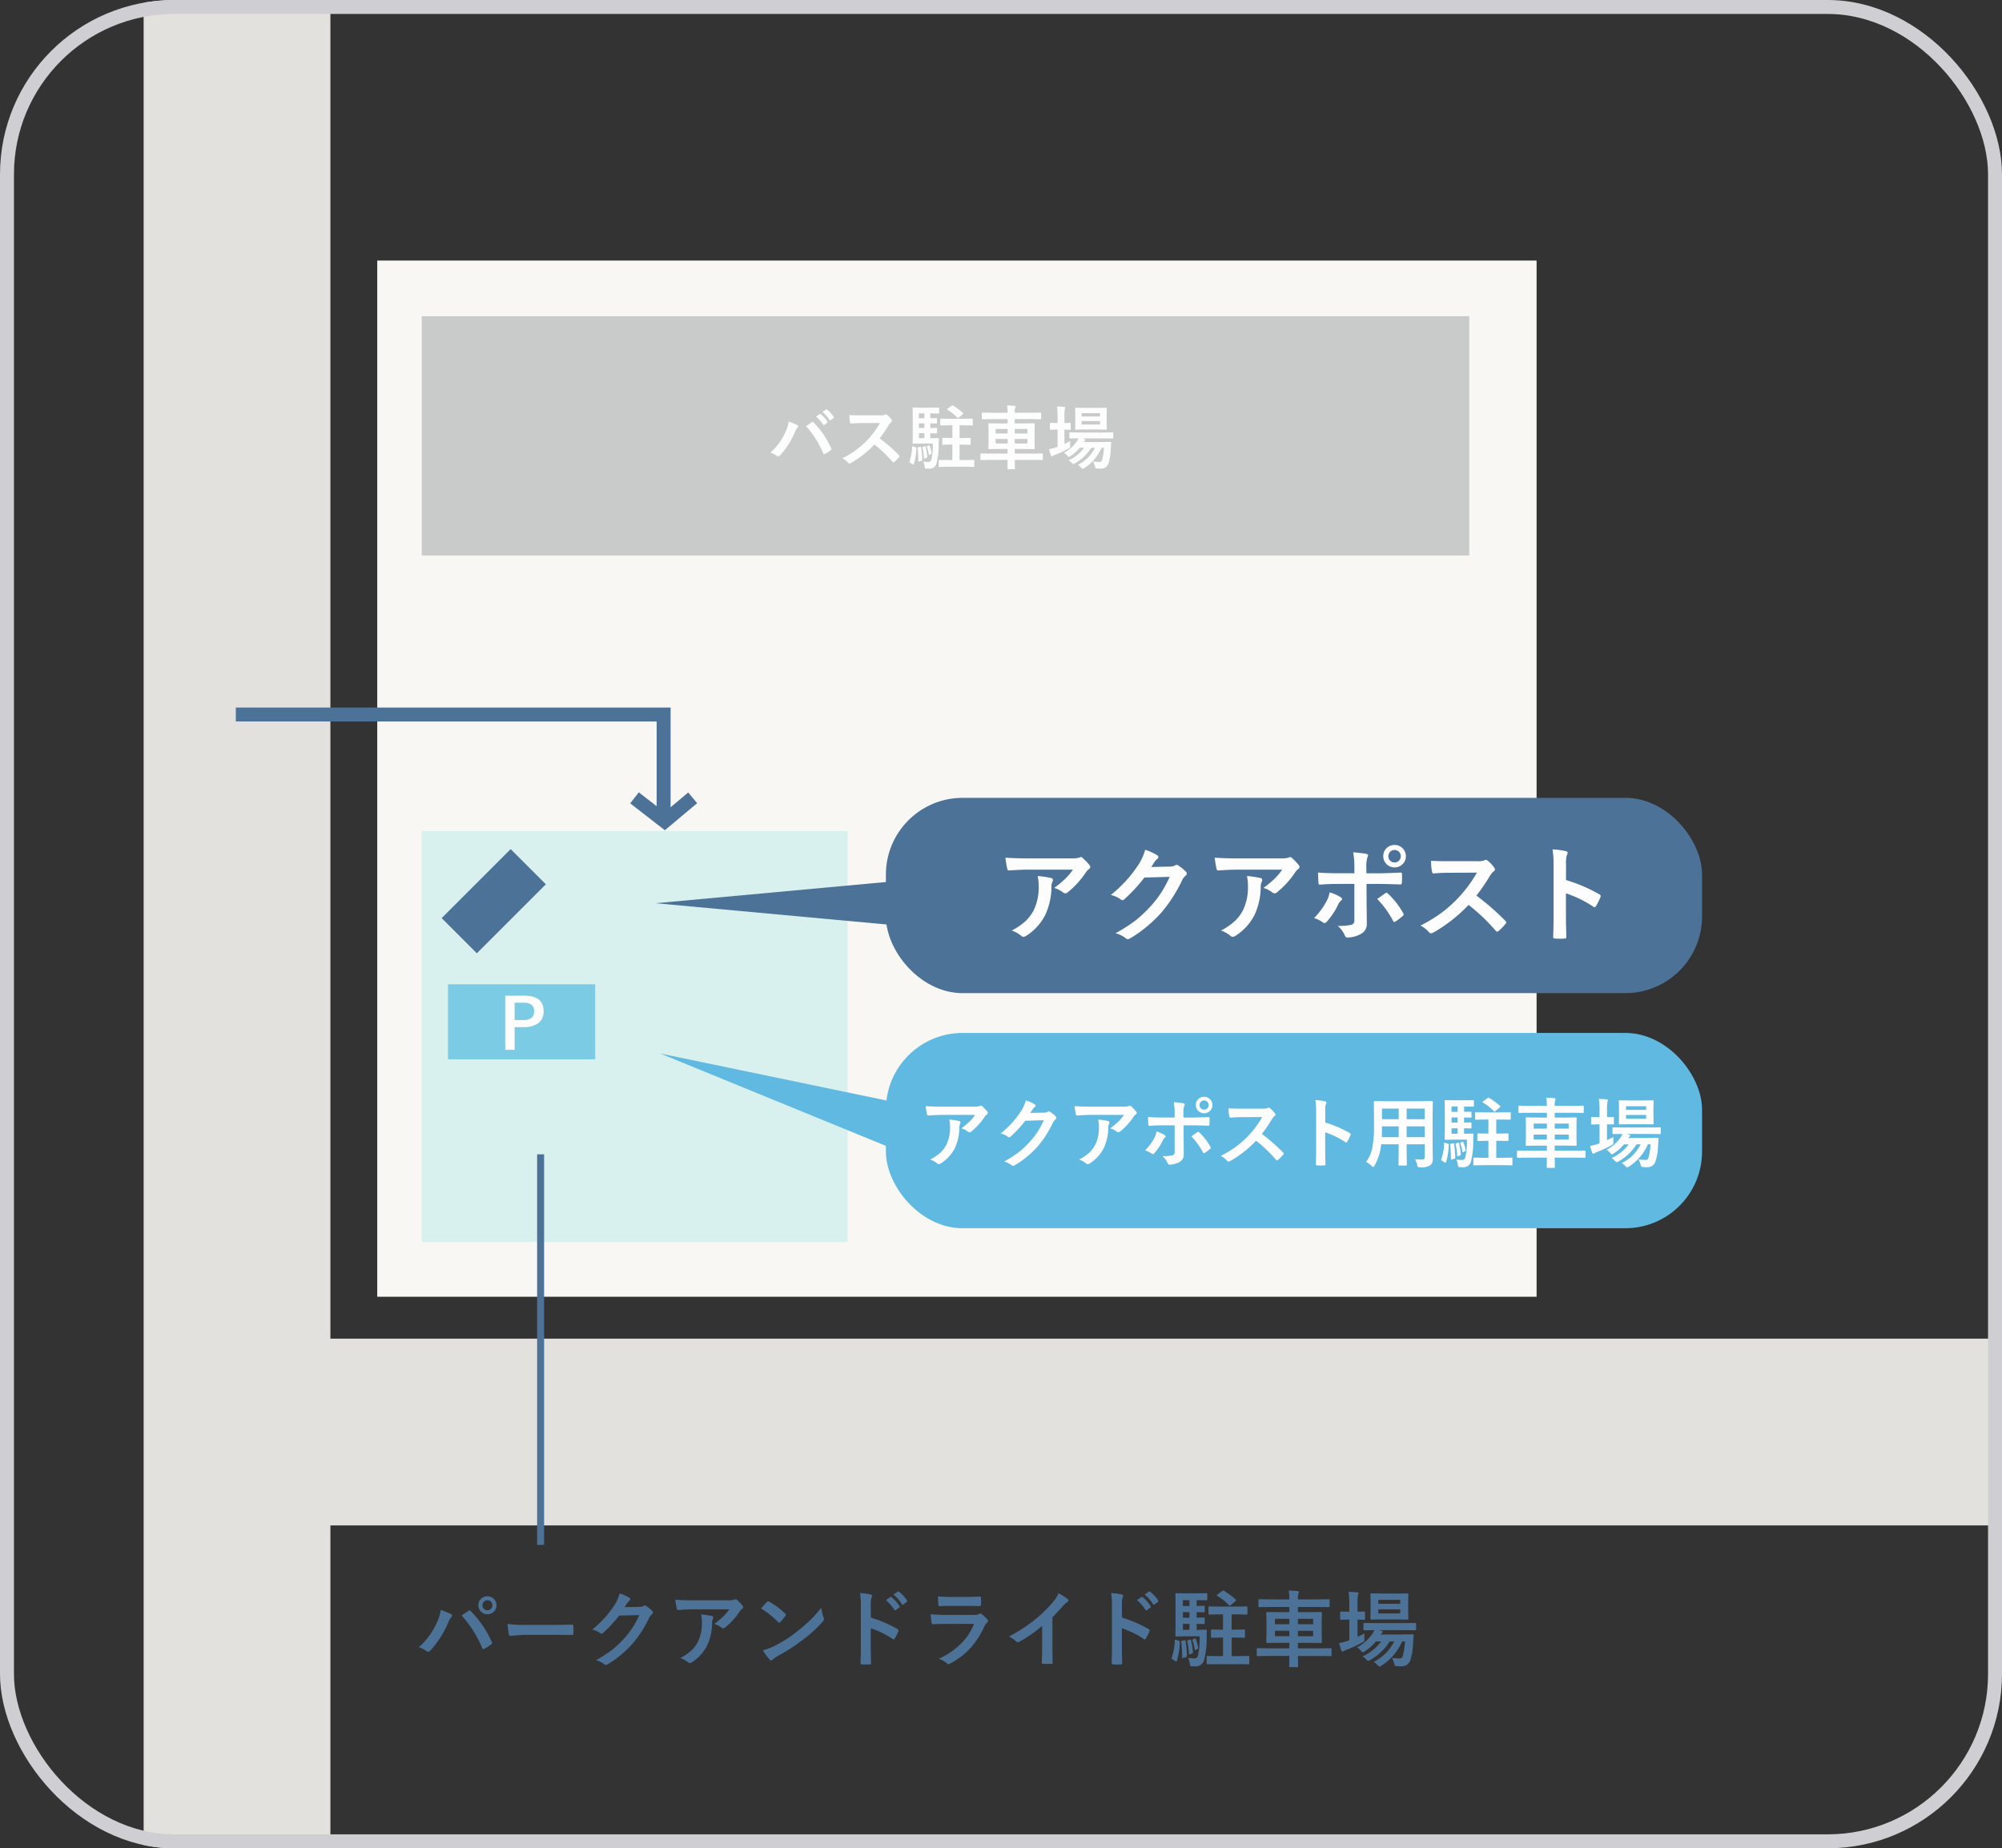 <svg xmlns="http://www.w3.org/2000/svg" xmlns:xlink="http://www.w3.org/1999/xlink" width="287" height="265" viewBox="0 0 287 265"><rect x="0" y="0" width="287" height="265" fill="#333333" stroke="none"/><defs><style>.a,.b,.e,.k,.n{fill:none;}.a{stroke:#cfcfd3;}.a,.k{stroke-width:2px;}.c{clip-path:url(#a);}.d{clip-path:url(#b);}.e{stroke:#e3e1de;stroke-miterlimit:10;stroke-width:26.772px;}.f{fill:#f8f7f4;}.g{fill:#c9caca;}.h{fill:#d8f0ee;}.i{fill:#4c7298;}.j{fill:#7acbe3;}.k,.n{stroke:#4c7298;}.l{fill:#fdfdfd;}.m{fill:#60b9e0;}.o{stroke:none;}</style><clipPath id="a"><rect class="a" width="287" height="265" rx="25" transform="translate(911 3797)"/></clipPath><clipPath id="b"><rect class="b" width="347.814" height="333.165"/></clipPath></defs><g transform="translate(-911 -4259)"><g class="c" transform="translate(0 462)"><g transform="translate(931.593 3743)"><g class="d"><line class="e" x1="342.185" transform="translate(5.629 259.32)"/><line class="e" y2="333.165" transform="translate(13.386 0)"/></g><rect class="f" width="166.202" height="148.563" transform="translate(33.486 91.359)"/><rect class="g" width="150.16" height="34.304" transform="translate(39.873 99.335)"/><rect class="h" width="61.046" height="58.916" transform="translate(39.873 173.155)"/><rect class="i" width="13.992" height="7.133" transform="translate(42.721 185.635) rotate(-45)"/><rect class="j" width="21.099" height="10.756" transform="translate(43.631 195.124)"/></g></g><g class="a" transform="translate(911 4259)"><rect class="o" width="287" height="265" rx="25"/><rect class="b" x="1" y="1" width="285" height="263" rx="24"/></g><path class="k" d="M10043.905,3485.072V3546.4h-15.312" transform="translate(-2540.266 14405.348) rotate(-90)"/><path class="k" d="M10054.174,3544.5l-3.363,4.327,3.363,4.014" transform="translate(-2542.539 14427.564) rotate(-90)"/><path class="l" d="M.439-1.6A8.495,8.495,0,0,0,2.607-4.58,4.888,4.888,0,0,0,3.062-6.06,9.907,9.907,0,0,1,4.3-5.552a.173.173,0,0,1,.122.161.28.28,0,0,1-.1.2,2.213,2.213,0,0,0-.347.61A11.746,11.746,0,0,1,1.831-1.221a.387.387,0,0,1-.283.151.362.362,0,0,1-.229-.1A2.636,2.636,0,0,0,.439-1.6ZM5.552-5.4l.493-.337q.22-.146.3-.205A.245.245,0,0,1,6.489-6a.235.235,0,0,1,.151.078A12.409,12.409,0,0,1,9.15-2.251a.282.282,0,0,1,.039.142.2.2,0,0,1-.1.161,5.381,5.381,0,0,1-.83.527.3.3,0,0,1-.117.034q-.088,0-.127-.122A13.714,13.714,0,0,0,5.552-5.4ZM6.987-6.768l.532-.371a.092.092,0,0,1,.059-.024.158.158,0,0,1,.093.044A4.217,4.217,0,0,1,8.618-6.05a.142.142,0,0,1,.029.073.109.109,0,0,1-.059.088l-.42.308a.134.134,0,0,1-.078.034A.119.119,0,0,1,8-5.61,4.954,4.954,0,0,0,6.987-6.768Zm.923-.664.5-.356a.131.131,0,0,1,.063-.024.156.156,0,0,1,.088.044,3.862,3.862,0,0,1,.952,1.03.151.151,0,0,1,.029.083.132.132,0,0,1-.063.1l-.4.308A.134.134,0,0,1,9-6.216a.108.108,0,0,1-.088-.063A4.966,4.966,0,0,0,7.91-7.432ZM16.1-3.657A24.376,24.376,0,0,1,18.872-1.24a.216.216,0,0,1,.078.142.245.245,0,0,1-.068.146,5.333,5.333,0,0,1-.669.684.185.185,0,0,1-.122.059.231.231,0,0,1-.142-.078,18.151,18.151,0,0,0-2.6-2.48A14.474,14.474,0,0,1,11.992-.127a.849.849,0,0,1-.229.078.217.217,0,0,1-.171-.088,2.768,2.768,0,0,0-.84-.654,13.9,13.9,0,0,0,2.07-1.26,12.883,12.883,0,0,0,1.45-1.289,12.89,12.89,0,0,0,1.88-2.51l-2.578.01q-.771,0-1.582.063-.1.01-.132-.171a4.8,4.8,0,0,1-.088-1.04q.537.039,1.689.039h2.749a1.645,1.645,0,0,0,.688-.093.188.188,0,0,1,.112-.039A.41.41,0,0,1,17.183-7a3.548,3.548,0,0,1,.649.7.286.286,0,0,1,.049.127.264.264,0,0,1-.132.2,1.921,1.921,0,0,0-.366.444A17.329,17.329,0,0,1,16.1-3.657Zm7.617.747H21.987l-1.05.02q-.078,0-.093-.024a.2.2,0,0,1-.015-.1l.02-1.226V-6.724l-.02-1.226q0-.083.02-.1a.168.168,0,0,1,.088-.015l1.05.02H23.55l.981-.02q.078,0,.093.02a.168.168,0,0,1,.015.088v.63q0,.083-.02.1a.168.168,0,0,1-.088.015l-.981-.02h-.181v.7l.85-.02a.155.155,0,0,1,.1.02.182.182,0,0,1,.015.093v.547q0,.083-.024.1a.153.153,0,0,1-.088.015l-.259,0Q23.7-5.8,23.369-5.8v.669l.85-.02a.155.155,0,0,1,.1.02.182.182,0,0,1,.015.093v.557q0,.083-.024.1a.153.153,0,0,1-.088.015l-.259,0q-.264-.01-.591-.015v.708H23.6l.879-.02q.112,0,.112.093v.039l-.029.659A10.37,10.37,0,0,1,24.238.01,1.014,1.014,0,0,1,23.2.688q-.3,0-.43-.01T22.607.615a.908.908,0,0,1-.059-.259,2.252,2.252,0,0,0-.2-.679,5.946,5.946,0,0,0,.742.059.435.435,0,0,0,.41-.249A8.8,8.8,0,0,0,23.721-2.91Zm-1.992-.771h.791V-4.39h-.791Zm0-2.852h.791v-.7h-.791Zm0,1.4h.791V-5.8h-.791ZM27.91-2.759h-.352V-.542h.728l1.274-.02q.078,0,.093.024a.2.2,0,0,1,.015.1V.322a.166.166,0,0,1-.02.1.168.168,0,0,1-.088.015L28.286.42H25.957l-1.27.02q-.088,0-.1-.024A.182.182,0,0,1,24.57.322V-.439a.186.186,0,0,1,.017-.1q.017-.02.1-.02l1.27.02h.571V-2.759h-.2l-1.128.02q-.083,0-.1-.02a.182.182,0,0,1-.015-.093v-.757q0-.083.02-.1a.182.182,0,0,1,.093-.015l1.128.02h.2V-5.527h-.41l-1.211.02a.166.166,0,0,1-.1-.02.182.182,0,0,1-.015-.093v-.742a.166.166,0,0,1,.02-.1.2.2,0,0,1,.1-.015l1.211.02h2l1.221-.02q.078,0,.093.024a.182.182,0,0,1,.015.093v.742q0,.083-.02.1a.168.168,0,0,1-.088.015l-1.221-.02h-.562V-3.7h.352l1.128-.02a.155.155,0,0,1,.1.02.182.182,0,0,1,.015.093v.757a.159.159,0,0,1-.017.1.159.159,0,0,1-.1.017Zm-1.289-5.6a10.213,10.213,0,0,1,1.421,1.05q.059.059.059.078t-.093.122l-.566.479a.3.3,0,0,1-.112.073.118.118,0,0,1-.088-.059A6.726,6.726,0,0,0,25.83-7.739q-.059-.039-.059-.068t.078-.1l.562-.41a.3.3,0,0,1,.127-.068A.17.17,0,0,1,26.621-8.359Zm-5.7,5.869.3.1q.142.039.142.107a.4.4,0,0,1,0,.049A7.99,7.99,0,0,1,21,.039q-.024.073-.054.073A.368.368,0,0,1,20.83.059L20.5-.151q-.112-.063-.112-.132A.288.288,0,0,1,20.4-.361a7.592,7.592,0,0,0,.361-2.061q0-.1.049-.1A.539.539,0,0,1,20.918-2.49Zm.981.059.093-.01q.049,0,.059.083A12.382,12.382,0,0,1,22.212-.6v.049q0,.088-.122.132l-.312.088a.348.348,0,0,1-.093.024q-.044,0-.044-.093V-.6a13.572,13.572,0,0,0-.107-1.641q0-.039,0-.049,0-.068.122-.088Zm.649-.078a.3.3,0,0,1,.088-.024q.044,0,.063.093a9.6,9.6,0,0,1,.229,1.421.418.418,0,0,1,0,.044q0,.073-.127.127l-.21.088a.271.271,0,0,1-.093.034q-.039,0-.044-.093a8.376,8.376,0,0,0-.21-1.489.269.269,0,0,1-.01-.054q0-.039.107-.078Zm.581-.122a.284.284,0,0,1,.068-.015q.044,0,.073.073a4.025,4.025,0,0,1,.278,1.055.092.092,0,0,1,0,.029q0,.054-.093.1l-.19.1a.222.222,0,0,1-.083.024q-.049,0-.049-.078a5.145,5.145,0,0,0-.269-1.079.343.343,0,0,1-.01-.059q0-.034.088-.068Zm8.76,2.07-1.24.02q-.1,0-.1-.107v-.732q0-.107.1-.107l1.24.02h2.559v-.659H33.193l-1.392.02q-.078,0-.093-.02a.182.182,0,0,1-.015-.093l.02-.947V-4.741l-.02-.947a.178.178,0,0,1,.02-.107.168.168,0,0,1,.088-.015l1.392.02h1.255v-.62H32.163l-1.289.02a.178.178,0,0,1-.107-.02.2.2,0,0,1-.015-.1v-.732q0-.068.024-.083a.2.2,0,0,1,.1-.015l1.289.02h2.285a7.741,7.741,0,0,0-.078-1.06q.605.015,1.06.068.151.02.151.112a.376.376,0,0,1-.054.2,2.111,2.111,0,0,0-.059.679h2.378l1.3-.02q.107,0,.107.1v.732a.166.166,0,0,1-.02.1.168.168,0,0,1-.088.015l-1.3-.02H35.469v.62h1.362l1.387-.02q.078,0,.1.024a.2.2,0,0,1,.015.1l-.02.947v1.572l.02.947q0,.078-.02.1a.16.16,0,0,1-.093.017l-1.387-.02H35.469v.659h2.681l1.24-.02q.1,0,.1.107v.732q0,.107-.1.107l-1.24-.02H35.469l.024,1.23q0,.078-.024.093a.2.2,0,0,1-.1.015h-.83q-.078,0-.093-.02a.153.153,0,0,1-.015-.088V.5q.01-.522.015-1.064Zm5.4-2.358v-.649H35.469v.649Zm0-2.08H35.469v.649H37.29Zm-4.561.649h1.719V-5H32.729Zm0,1.431h1.719v-.649H32.729ZM44.521.142A5.413,5.413,0,0,0,46.978-2.3H46.44A6.663,6.663,0,0,1,44.111-.078a.712.712,0,0,1-.254.107q-.073,0-.249-.19a1.835,1.835,0,0,0-.42-.347A5.674,5.674,0,0,0,45.42-2.3h-.63a5.334,5.334,0,0,1-1.318,1.177.98.98,0,0,1-.254.132q-.059,0-.21-.181a2.17,2.17,0,0,0-.479-.42A5.087,5.087,0,0,0,44.38-3.232a2.257,2.257,0,0,0,.21-.42l-1.182.02q-.078,0-.093-.02a.215.215,0,0,1-.015-.1V-4.4q0-.078.02-.093a.168.168,0,0,1,.088-.015l1.362.02h3.35l1.357-.02a.155.155,0,0,1,.1.02.168.168,0,0,1,.015.088v.654a.172.172,0,0,1-.017.1q-.017.02-.1.02l-1.357-.02h-3l.332.078q.142.049.142.132a.148.148,0,0,1-.083.132.6.6,0,0,0-.156.181h2.607l1.2-.02q.132,0,.132.093v.02a.08.08,0,0,0,0,.02l-.068,1.006a6.926,6.926,0,0,1-.308,1.919,1.208,1.208,0,0,1-.449.61,1.28,1.28,0,0,1-.684.161,5.033,5.033,0,0,1-.508-.02Q47.09.645,47.051.6a1.018,1.018,0,0,1-.093-.269A3.346,3.346,0,0,0,46.7-.332a5.5,5.5,0,0,0,.908.063.426.426,0,0,0,.259-.059A.562.562,0,0,0,48-.581,8.871,8.871,0,0,0,48.262-2.3H47.91A6.449,6.449,0,0,1,45.449.6a.755.755,0,0,1-.239.112q-.073,0-.249-.19A1.83,1.83,0,0,0,44.521.142Zm2.817-8.159,1.211-.02a.155.155,0,0,1,.1.02.182.182,0,0,1,.015.093l-.02.845v1.211l.02.859q0,.078-.02.093a.182.182,0,0,1-.093.015l-1.211-.02h-1.88l-1.221.02q-.078,0-.093-.02a.168.168,0,0,1-.015-.088l.02-.859V-7.08l-.02-.845q0-.083.02-.1a.168.168,0,0,1,.088-.015l1.221.02ZM47.69-5.64v-.493H45.068v.493Zm0-1.626H45.068v.474H47.69ZM43.423-3.252q-.01.171-.01.62V-2.5a.275.275,0,0,1-.054.2,2.08,2.08,0,0,1-.21.132,14.542,14.542,0,0,1-1.841.859,1.336,1.336,0,0,0-.317.142.314.314,0,0,1-.181.088q-.083,0-.151-.132a6.921,6.921,0,0,1-.269-.889,7.734,7.734,0,0,0,.991-.249.838.838,0,0,1,.117-.044q.078-.024.112-.039v-2.48h-.083l-.918.024q-.1,0-.1-.112v-.762q0-.107.1-.107l.918.02h.083v-.859a10.745,10.745,0,0,0-.083-1.509q.5.01,1.025.059.161.015.161.107a.594.594,0,0,1-.063.2,5.4,5.4,0,0,0-.059,1.113v.889l.791-.02q.078,0,.093.02a.168.168,0,0,1,.015.088V-5a.155.155,0,0,1-.02.1.168.168,0,0,1-.088.015l-.791-.024v2.07Q43.232-3.149,43.423-3.252Z" transform="translate(1021 4325.5)"/><path class="i" d="M.539-1.922A10.194,10.194,0,0,0,3.141-5.5a5.866,5.866,0,0,0,.545-1.775,11.889,11.889,0,0,1,1.482.609.208.208,0,0,1,.146.193.336.336,0,0,1-.123.24,2.656,2.656,0,0,0-.416.732A14.1,14.1,0,0,1,2.209-1.465a.465.465,0,0,1-.34.182A.435.435,0,0,1,1.594-1.4,3.163,3.163,0,0,0,.539-1.922ZM6.674-6.48l.592-.4q.264-.176.363-.246A.294.294,0,0,1,7.8-7.2a.282.282,0,0,1,.182.094A14.891,14.891,0,0,1,10.992-2.7a.338.338,0,0,1,.047.17.245.245,0,0,1-.117.193,6.457,6.457,0,0,1-1,.633.359.359,0,0,1-.141.041q-.105,0-.152-.146A16.457,16.457,0,0,0,6.674-6.48Zm3.7-2.748a1.246,1.246,0,0,1,.967.422,1.23,1.23,0,0,1,.334.861,1.231,1.231,0,0,1-.428.961,1.271,1.271,0,0,1-.873.328,1.239,1.239,0,0,1-.961-.422,1.237,1.237,0,0,1-.334-.867,1.227,1.227,0,0,1,.428-.967A1.276,1.276,0,0,1,10.377-9.229Zm0,.574a.683.683,0,0,0-.533.229.7.7,0,0,0-.176.48.69.69,0,0,0,.229.539.7.7,0,0,0,.48.176.69.69,0,0,0,.539-.229.709.709,0,0,0,.176-.486.683.683,0,0,0-.229-.533A.709.709,0,0,0,10.377-8.654ZM13.26-5.268a17.719,17.719,0,0,0,2.59.146h3.867q.568,0,1.465-.018,1.143-.018,1.295-.023h.059q.158,0,.158.17.018.275.018.568t-.018.563q0,.182-.17.182h-.047Q20.678-3.7,19.8-3.7H15.48l-1.764.146a.264.264,0,0,1-.275-.252A11.411,11.411,0,0,1,13.26-5.268Zm16.77-2.4,2.156-.047a1.17,1.17,0,0,0,.6-.146.236.236,0,0,1,.152-.047.357.357,0,0,1,.193.07,5.448,5.448,0,0,1,.814.65.386.386,0,0,1,.158.275.34.34,0,0,1-.146.252,1.5,1.5,0,0,0-.393.516,16.817,16.817,0,0,1-2.379,3.709A15.427,15.427,0,0,1,29.3-.65a12.7,12.7,0,0,1-1.752,1.2.36.36,0,0,1-.193.059A.431.431,0,0,1,27.076.48,3.212,3.212,0,0,0,25.934-.07a18.2,18.2,0,0,0,2.385-1.535A14.986,14.986,0,0,0,29.93-3.135,12.367,12.367,0,0,0,31.2-4.764a15.832,15.832,0,0,0,.955-1.775l-2.906.082A17.952,17.952,0,0,1,26.977-4a.362.362,0,0,1-.252.135.281.281,0,0,1-.176-.07,3.039,3.039,0,0,0-1.154-.521,14.993,14.993,0,0,0,3.229-3.562,6.019,6.019,0,0,0,.709-1.623,6.168,6.168,0,0,1,1.4.639.251.251,0,0,1,.123.205.238.238,0,0,1-.135.205,1.835,1.835,0,0,0-.3.322Q30.293-8.062,30.029-7.67Zm7.277-1.066q1.143.082,2.438.082h5.145a2.956,2.956,0,0,0,.832-.07,1.484,1.484,0,0,1,.229-.088.4.4,0,0,1,.275.17,6.246,6.246,0,0,1,.721.756.341.341,0,0,1,.094.217.321.321,0,0,1-.17.252,1.569,1.569,0,0,0-.322.346,10.008,10.008,0,0,1-2.109,2.32.357.357,0,0,1-.252.105.453.453,0,0,1-.293-.117,2.9,2.9,0,0,0-1-.5,12.5,12.5,0,0,0,1.277-1.061,7.085,7.085,0,0,0,.873-1.037H39.861q-.721,0-2.121.094a.194.194,0,0,1-.217-.182A11.523,11.523,0,0,1,37.307-8.736Zm.721,8.355A6.977,6.977,0,0,0,39.656-1.5a4.794,4.794,0,0,0,.879-1.172,6.018,6.018,0,0,0,.586-2.836A5.025,5.025,0,0,0,41-6.633a11.273,11.273,0,0,1,1.547.229.224.224,0,0,1,.205.229.48.48,0,0,1-.059.211,1.238,1.238,0,0,0-.111.492,7.77,7.77,0,0,1-.709,3.3A6.176,6.176,0,0,1,39.7.223a.635.635,0,0,1-.34.117.336.336,0,0,1-.24-.111A3.5,3.5,0,0,0,38.027-.381Zm11.578-7.1q.3-.363.838-.937a.218.218,0,0,1,.17-.094.377.377,0,0,1,.158.059,10.812,10.812,0,0,1,2.291,1.705.289.289,0,0,1,.105.17.262.262,0,0,1-.07.152q-.393.521-.744.9-.1.094-.146.094a.256.256,0,0,1-.152-.094A12.367,12.367,0,0,0,49.605-7.477Zm.264,5.988a8.811,8.811,0,0,0,1.623-.6q1.16-.6,1.928-1.107.674-.439,1.523-1.125a25.4,25.4,0,0,0,1.916-1.687,18.146,18.146,0,0,0,1.377-1.576,5.622,5.622,0,0,0,.334,1.4.631.631,0,0,1,.059.229.656.656,0,0,1-.193.363,18.492,18.492,0,0,1-2.76,2.543A27.65,27.65,0,0,1,52.055-.7a4.7,4.7,0,0,0-.8.557.343.343,0,0,1-.217.117.3.3,0,0,1-.205-.129A7.913,7.913,0,0,1,49.869-1.488ZM65.338-6.17a17.971,17.971,0,0,1,3.814,1.635q.158.082.158.205a.288.288,0,0,1-.023.105,6.82,6.82,0,0,1-.516,1.043q-.076.135-.158.135a.2.2,0,0,1-.135-.059,13.223,13.223,0,0,0-3.152-1.541v2.654q0,.656.047,2.35V.393q0,.146-.217.146-.27.018-.533.018T64.09.539q-.229,0-.229-.182Q63.908-.8,63.908-2V-7.91a10.842,10.842,0,0,0-.117-1.775,8.458,8.458,0,0,1,1.5.193q.229.047.229.205a.621.621,0,0,1-.1.275,3.977,3.977,0,0,0-.082,1.125ZM67.5-8.678l.633-.439a.134.134,0,0,1,.076-.029.188.188,0,0,1,.105.053,5.06,5.06,0,0,1,1.137,1.283.15.15,0,0,1,.035.088.143.143,0,0,1-.064.105l-.51.369a.161.161,0,0,1-.094.041q-.053,0-.105-.076A6.254,6.254,0,0,0,67.5-8.678Zm1.1-.791.6-.434a.134.134,0,0,1,.076-.029.165.165,0,0,1,.1.053,4.634,4.634,0,0,1,1.143,1.236.2.2,0,0,1,.035.1.148.148,0,0,1-.07.117l-.48.375a.175.175,0,0,1-.094.035.133.133,0,0,1-.111-.076A5.677,5.677,0,0,0,68.6-9.469Zm6.363.252q.855.082,1.969.082H79.1q.727,0,1.881-.059.146,0,.146.188.018.234.018.469t-.018.469q0,.24-.17.24h-.047l-1.693-.023H76.84q-.984,0-1.646.047-.152,0-.17-.264A8.7,8.7,0,0,1,74.965-9.217ZM73.922-6.656a22.11,22.11,0,0,0,2.209.094h4.113a1.283,1.283,0,0,0,.639-.135.262.262,0,0,1,.152-.07.318.318,0,0,1,.182.082,6.682,6.682,0,0,1,.809.744.367.367,0,0,1,.117.252.283.283,0,0,1-.135.229,1.685,1.685,0,0,0-.4.563,12.068,12.068,0,0,1-2.191,3.311,11.068,11.068,0,0,1-2.707,2,.675.675,0,0,1-.24.082A.41.41,0,0,1,76.2.352a3.651,3.651,0,0,0-1.113-.627,10.948,10.948,0,0,0,3.2-2.186,7.889,7.889,0,0,0,1.84-2.818l-4.1.012q-1,0-1.8.047-.141,0-.176-.229A10.4,10.4,0,0,1,73.922-6.656Zm17.449.439v3.973q0,1.055.035,2.5V.287q0,.17-.182.17-.293.018-.6.018t-.6-.018q-.17,0-.17-.152V.264q.006-.281.029-1.33.018-.686.018-1.131V-4.992a18.923,18.923,0,0,1-3.3,2.3.36.36,0,0,1-.182.047.367.367,0,0,1-.252-.117,4.429,4.429,0,0,0-1.031-.709A21.019,21.019,0,0,0,88.922-5.93a18.988,18.988,0,0,0,2.555-2.508,4.2,4.2,0,0,0,.762-1.236,10.284,10.284,0,0,1,1.33.844.2.2,0,0,1,.094.176.307.307,0,0,1-.17.264,4.589,4.589,0,0,0-.715.662A20.456,20.456,0,0,1,91.371-6.217Zm9.967.047a17.971,17.971,0,0,1,3.814,1.635q.158.082.158.205a.288.288,0,0,1-.023.105,6.82,6.82,0,0,1-.516,1.043q-.076.135-.158.135a.2.2,0,0,1-.135-.059,13.223,13.223,0,0,0-3.152-1.541v2.654q0,.656.047,2.35V.393q0,.146-.217.146-.27.018-.533.018T100.09.539q-.229,0-.229-.182Q99.908-.8,99.908-2V-7.91a10.842,10.842,0,0,0-.117-1.775,8.458,8.458,0,0,1,1.5.193q.229.047.229.205a.621.621,0,0,1-.1.275,3.977,3.977,0,0,0-.082,1.125ZM103.5-8.678l.633-.439a.134.134,0,0,1,.076-.029.188.188,0,0,1,.105.053,5.06,5.06,0,0,1,1.137,1.283.15.15,0,0,1,.035.088.143.143,0,0,1-.064.105l-.51.369a.161.161,0,0,1-.094.041q-.053,0-.105-.076A6.254,6.254,0,0,0,103.5-8.678Zm1.1-.791.6-.434a.134.134,0,0,1,.076-.029.165.165,0,0,1,.1.053,4.634,4.634,0,0,1,1.143,1.236.2.2,0,0,1,.035.1.148.148,0,0,1-.07.117l-.48.375a.175.175,0,0,1-.094.035.133.133,0,0,1-.111-.076A5.677,5.677,0,0,0,104.6-9.469Zm7.863,5.977h-2.08l-1.26.023q-.094,0-.111-.029A.236.236,0,0,1,109-3.615l.023-1.471V-8.068L109-9.539q0-.1.023-.117a.2.2,0,0,1,.105-.018l1.26.023h1.875l1.178-.023q.094,0,.111.023a.2.2,0,0,1,.018.105v.756q0,.1-.023.117a.2.2,0,0,1-.105.018l-1.178-.023h-.217v.838l1.02-.023a.185.185,0,0,1,.117.023.219.219,0,0,1,.018.111v.656q0,.1-.029.117a.183.183,0,0,1-.105.018l-.311-.006q-.316-.012-.709-.018v.8l1.02-.023a.185.185,0,0,1,.117.023.219.219,0,0,1,.018.111v.668q0,.1-.029.117a.183.183,0,0,1-.105.018l-.311-.006q-.316-.012-.709-.018v.85h.275l1.055-.023q.135,0,.135.111v.047l-.035.791a12.444,12.444,0,0,1-.387,3.5,1.217,1.217,0,0,1-1.248.814q-.357,0-.516-.012t-.193-.076a1.089,1.089,0,0,1-.07-.311,2.7,2.7,0,0,0-.24-.814,7.135,7.135,0,0,0,.891.07.522.522,0,0,0,.492-.3A10.558,10.558,0,0,0,112.465-3.492Zm-2.391-.926h.949v-.85h-.949Zm0-3.422h.949v-.838h-.949Zm0,1.682h.949v-.8h-.949Zm7.418,2.848h-.422V-.65h.873l1.529-.023q.094,0,.111.029a.236.236,0,0,1,.018.117V.387a.2.2,0,0,1-.023.123.2.2,0,0,1-.105.018L117.943.5h-2.795l-1.523.023q-.105,0-.123-.029a.219.219,0,0,1-.018-.111V-.527A.223.223,0,0,1,113.5-.65q.021-.023.12-.023l1.523.023h.686v-2.66h-.24l-1.354.023q-.1,0-.117-.023a.219.219,0,0,1-.018-.111V-4.33q0-.1.023-.117a.219.219,0,0,1,.111-.018l1.354.023h.24V-6.633h-.492l-1.453.023a.2.2,0,0,1-.123-.023.219.219,0,0,1-.018-.111v-.891a.2.2,0,0,1,.023-.123.236.236,0,0,1,.117-.018l1.453.023h2.4l1.465-.023q.094,0,.111.029a.219.219,0,0,1,.018.111v.891q0,.1-.023.117a.2.2,0,0,1-.105.018l-1.465-.023h-.674v2.191h.422l1.354-.023a.185.185,0,0,1,.117.023.219.219,0,0,1,.018.111v.908a.191.191,0,0,1-.021.114.191.191,0,0,1-.114.021Zm-1.547-6.721a12.255,12.255,0,0,1,1.705,1.26q.07.07.07.094,0,.041-.111.146l-.68.574a.361.361,0,0,1-.135.088.142.142,0,0,1-.105-.07A8.072,8.072,0,0,0,115-9.287q-.07-.047-.07-.082t.094-.123l.674-.492a.358.358,0,0,1,.152-.082A.2.2,0,0,1,115.945-10.031ZM109.1-2.988l.363.123q.17.047.17.129a.476.476,0,0,1-.006.059A9.588,9.588,0,0,1,109.2.047q-.029.088-.064.088A.441.441,0,0,1,109,.07l-.4-.252q-.135-.076-.135-.158a.346.346,0,0,1,.018-.094,9.111,9.111,0,0,0,.434-2.473q.006-.117.059-.117A.646.646,0,0,1,109.1-2.988Zm1.178.07.111-.012q.059,0,.07.1a14.858,14.858,0,0,1,.193,2.109v.059q0,.105-.146.158l-.375.105a.418.418,0,0,1-.111.029q-.053,0-.053-.111v-.24a16.287,16.287,0,0,0-.129-1.969q-.006-.047-.006-.059,0-.082.146-.105Zm.779-.094a.362.362,0,0,1,.105-.029q.053,0,.076.111a11.513,11.513,0,0,1,.275,1.705.5.5,0,0,1,.006.053q0,.088-.152.152l-.252.105a.325.325,0,0,1-.111.041q-.047,0-.053-.111a10.051,10.051,0,0,0-.252-1.787.323.323,0,0,1-.012-.064q0-.047.129-.094Zm.7-.146a.341.341,0,0,1,.082-.018q.053,0,.088.088a4.831,4.831,0,0,1,.334,1.266.111.111,0,0,1,.006.035q0,.064-.111.117l-.229.123a.266.266,0,0,1-.1.029q-.059,0-.059-.094a6.174,6.174,0,0,0-.322-1.295.411.411,0,0,1-.012-.07q0-.041.105-.082ZM122.268-.674l-1.488.023q-.117,0-.117-.129v-.879q0-.129.117-.129l1.488.023h3.07v-.791h-1.506l-1.67.023q-.094,0-.111-.023a.219.219,0,0,1-.018-.111l.023-1.137V-5.689l-.023-1.137a.214.214,0,0,1,.023-.129.2.2,0,0,1,.105-.018l1.67.023h1.506v-.744H122.6l-1.547.023a.214.214,0,0,1-.129-.023.236.236,0,0,1-.018-.117v-.879q0-.082.029-.1a.236.236,0,0,1,.117-.018l1.547.023h2.742a9.289,9.289,0,0,0-.094-1.271q.727.018,1.271.082.182.023.182.135a.451.451,0,0,1-.064.24,2.533,2.533,0,0,0-.07.814h2.854l1.564-.023q.129,0,.129.117v.879a.2.2,0,0,1-.023.123.2.2,0,0,1-.105.018l-1.564-.023h-2.854v.744H128.2l1.664-.023q.094,0,.117.029a.236.236,0,0,1,.018.117l-.023,1.137V-3.8L130-2.666q0,.094-.023.114a.192.192,0,0,1-.111.021L128.2-2.555h-1.635v.791h3.217l1.488-.023q.117,0,.117.129v.879q0,.129-.117.129l-1.488-.023h-3.217L126.592.8q0,.094-.029.111a.236.236,0,0,1-.117.018h-1q-.094,0-.111-.023A.183.183,0,0,1,125.32.8V.6q.012-.627.018-1.277Zm6.48-2.83v-.779h-2.186V-3.5Zm0-2.5h-2.186v.779h2.186Zm-5.473.779h2.063V-6h-2.062Zm0,1.717h2.063v-.779h-2.062ZM137.426.17a6.5,6.5,0,0,0,2.947-2.93h-.645a8,8,0,0,1-2.795,2.666.854.854,0,0,1-.3.129q-.088,0-.3-.229a2.2,2.2,0,0,0-.5-.416A6.808,6.808,0,0,0,138.5-2.76h-.756a6.4,6.4,0,0,1-1.582,1.412,1.176,1.176,0,0,1-.3.158q-.07,0-.252-.217a2.6,2.6,0,0,0-.574-.5,6.1,6.1,0,0,0,2.221-1.969,2.709,2.709,0,0,0,.252-.5l-1.418.023q-.094,0-.111-.023a.258.258,0,0,1-.018-.117v-.785q0-.094.023-.111a.2.2,0,0,1,.105-.018l1.635.023h4.02l1.629-.023a.185.185,0,0,1,.117.023.2.2,0,0,1,.018.105V-4.5a.207.207,0,0,1-.021.117q-.021.023-.114.023l-1.629-.023h-3.6l.4.094q.17.059.17.158a.178.178,0,0,1-.1.158.724.724,0,0,0-.187.217h3.129l1.441-.023q.158,0,.158.111v.023a.1.1,0,0,0-.006.023l-.082,1.207a8.311,8.311,0,0,1-.369,2.3,1.45,1.45,0,0,1-.539.732,1.536,1.536,0,0,1-.82.193,6.039,6.039,0,0,1-.609-.023q-.217-.018-.264-.076a1.222,1.222,0,0,1-.111-.322,4.015,4.015,0,0,0-.311-.791,6.6,6.6,0,0,0,1.09.076.512.512,0,0,0,.311-.07.675.675,0,0,0,.158-.3,10.645,10.645,0,0,0,.316-2.062h-.422A7.739,7.739,0,0,1,138.539.715a.906.906,0,0,1-.287.135q-.088,0-.3-.229A2.2,2.2,0,0,0,137.426.17Zm3.381-9.791,1.453-.023a.185.185,0,0,1,.117.023.219.219,0,0,1,.018.111L142.371-8.5v1.453l.023,1.031q0,.094-.023.111a.219.219,0,0,1-.111.018l-1.453-.023h-2.256l-1.465.023q-.094,0-.111-.023a.2.2,0,0,1-.018-.105l.023-1.031V-8.5l-.023-1.014q0-.1.023-.117a.2.2,0,0,1,.105-.018l1.465.023Zm.422,2.854v-.592h-3.146v.592Zm0-1.951h-3.146v.568h3.146ZM136.107-3.9q-.012.205-.012.744v.164a.33.33,0,0,1-.064.234,2.5,2.5,0,0,1-.252.158A17.45,17.45,0,0,1,133.57-1.57a1.6,1.6,0,0,0-.381.17.377.377,0,0,1-.217.105q-.1,0-.182-.158a8.3,8.3,0,0,1-.322-1.066,9.281,9.281,0,0,0,1.189-.3,1,1,0,0,1,.141-.053q.094-.029.135-.047V-5.895h-.1l-1.1.029q-.117,0-.117-.135v-.914q0-.129.117-.129l1.1.023h.1V-8.051a12.894,12.894,0,0,0-.1-1.811q.6.012,1.23.07.193.018.193.129a.712.712,0,0,1-.076.24,6.486,6.486,0,0,0-.07,1.336V-7.02l.949-.023q.094,0,.111.023a.2.2,0,0,1,.018.105V-6a.185.185,0,0,1-.023.117.2.2,0,0,1-.105.018l-.949-.029V-3.41Q135.879-3.779,136.107-3.9Z" transform="translate(970.5 4497.098)"/><rect class="i" width="117" height="28" rx="11" transform="translate(1038 4373.391)"/><rect class="m" width="117" height="28" rx="11" transform="translate(1038 4407.098)"/><path class="l" d="M1.633-10.92q1.428.1,3.047.1h6.431a3.7,3.7,0,0,0,1.04-.088,1.855,1.855,0,0,1,.286-.11.493.493,0,0,1,.344.212,7.808,7.808,0,0,1,.9.945.426.426,0,0,1,.117.271.4.4,0,0,1-.212.315,1.961,1.961,0,0,0-.4.432,12.51,12.51,0,0,1-2.637,2.9.446.446,0,0,1-.315.132.566.566,0,0,1-.366-.146,3.624,3.624,0,0,0-1.245-.623,15.623,15.623,0,0,0,1.6-1.326,8.856,8.856,0,0,0,1.091-1.3H4.827q-.9,0-2.651.117A.243.243,0,0,1,1.9-9.309,14.4,14.4,0,0,1,1.633-10.92Zm.9,10.444a8.721,8.721,0,0,0,2.036-1.4,5.993,5.993,0,0,0,1.1-1.465A7.523,7.523,0,0,0,6.4-6.885a6.282,6.282,0,0,0-.146-1.406,14.092,14.092,0,0,1,1.934.286.28.28,0,0,1,.256.286.6.6,0,0,1-.073.264,1.548,1.548,0,0,0-.139.615A9.713,9.713,0,0,1,7.346-2.71,7.72,7.72,0,0,1,4.622.278.794.794,0,0,1,4.2.425.42.42,0,0,1,3.9.286,4.37,4.37,0,0,0,2.534-.476Zm20-9.111,2.7-.059a1.462,1.462,0,0,0,.754-.183.3.3,0,0,1,.19-.059.446.446,0,0,1,.242.088,6.81,6.81,0,0,1,1.018.813.483.483,0,0,1,.2.344.425.425,0,0,1-.183.315,1.869,1.869,0,0,0-.491.645,21.021,21.021,0,0,1-2.974,4.636A19.283,19.283,0,0,1,21.621-.813a15.876,15.876,0,0,1-2.19,1.5.45.45,0,0,1-.242.073A.539.539,0,0,1,18.845.6a4.015,4.015,0,0,0-1.428-.688A22.752,22.752,0,0,0,20.4-2.007a18.733,18.733,0,0,0,2.014-1.912,15.459,15.459,0,0,0,1.582-2.036,19.79,19.79,0,0,0,1.194-2.219l-3.633.1A22.44,22.44,0,0,1,18.721-5a.452.452,0,0,1-.315.168.352.352,0,0,1-.22-.088,3.8,3.8,0,0,0-1.443-.652,18.741,18.741,0,0,0,4.036-4.453,7.523,7.523,0,0,0,.886-2.029,7.711,7.711,0,0,1,1.75.8.314.314,0,0,1,.154.256.3.3,0,0,1-.168.256,2.293,2.293,0,0,0-.374.4Q22.866-10.078,22.537-9.587Zm9.1-1.333q1.428.1,3.047.1h6.431a3.7,3.7,0,0,0,1.04-.088,1.855,1.855,0,0,1,.286-.11.493.493,0,0,1,.344.212,7.808,7.808,0,0,1,.9.945.426.426,0,0,1,.117.271.4.4,0,0,1-.212.315,1.961,1.961,0,0,0-.4.432,12.51,12.51,0,0,1-2.637,2.9.446.446,0,0,1-.315.132.566.566,0,0,1-.366-.146,3.624,3.624,0,0,0-1.245-.623,15.623,15.623,0,0,0,1.6-1.326,8.856,8.856,0,0,0,1.091-1.3H34.827q-.9,0-2.651.117a.243.243,0,0,1-.271-.227A14.4,14.4,0,0,1,31.633-10.92Zm.9,10.444a8.721,8.721,0,0,0,2.036-1.4,5.993,5.993,0,0,0,1.1-1.465A7.523,7.523,0,0,0,36.4-6.885a6.282,6.282,0,0,0-.146-1.406,14.092,14.092,0,0,1,1.934.286.28.28,0,0,1,.256.286.6.6,0,0,1-.073.264,1.548,1.548,0,0,0-.139.615,9.713,9.713,0,0,1-.886,4.131A7.72,7.72,0,0,1,34.622.278.794.794,0,0,1,34.2.425a.42.42,0,0,1-.3-.139A4.37,4.37,0,0,0,32.534-.476Zm19.124-8.21v-.7a12.138,12.138,0,0,0-.168-2.307q1.282.11,1.86.22.271.059.271.227a.634.634,0,0,1-.088.271,4.216,4.216,0,0,0-.154,1.5v.791h1.846q.857,0,3.062-.1h.029q.168,0,.168.242.007.271.007.483,0,.374-.022.688t-.212.286q-2.336-.073-3.091-.073H53.4l.015,3.032.029,2.607A1.6,1.6,0,0,1,52.559.029a4.084,4.084,0,0,1-1.919.5q-.234,0-.359-.315A3.675,3.675,0,0,0,49.27-1.143a7.778,7.778,0,0,0,2.043-.176.644.644,0,0,0,.344-.659V-7.156H49.3q-1.362,0-2.593.1-.2,0-.2-.3Q46.45-8.43,46.45-8.789q1.333.1,2.82.1ZM48.105-5.955a6.434,6.434,0,0,1,1.56.688q.227.154.227.286,0,.11-.168.242a1.559,1.559,0,0,0-.374.505,10.344,10.344,0,0,1-1.663,2.512.457.457,0,0,1-.293.176.468.468,0,0,1-.234-.088,4.437,4.437,0,0,0-1.274-.63A10.484,10.484,0,0,0,47.7-4.739,3.606,3.606,0,0,0,48.105-5.955ZM54.932-5q.212-.154.63-.447l.513-.359a.317.317,0,0,1,.19-.081.3.3,0,0,1,.227.139A11.421,11.421,0,0,1,58.638-3a.451.451,0,0,1,.081.22.335.335,0,0,1-.154.242,7.212,7.212,0,0,1-1,.754.448.448,0,0,1-.19.081q-.081,0-.154-.139A13.551,13.551,0,0,0,54.932-5Zm2.49-7.742a1.549,1.549,0,0,1,1.2.527,1.547,1.547,0,0,1,.417,1.084,1.531,1.531,0,0,1-.535,1.194,1.562,1.562,0,0,1-1.084.41,1.549,1.549,0,0,1-1.2-.527,1.537,1.537,0,0,1-.417-1.077,1.541,1.541,0,0,1,.535-1.216A1.6,1.6,0,0,1,57.422-12.737Zm0,.718a.854.854,0,0,0-.667.286.886.886,0,0,0-.22.608.854.854,0,0,0,.286.667.859.859,0,0,0,.6.22.854.854,0,0,0,.667-.286.876.876,0,0,0,.22-.6.862.862,0,0,0-.286-.674A.859.859,0,0,0,57.422-12.019ZM69.155-5.486A36.565,36.565,0,0,1,73.308-1.86a.324.324,0,0,1,.117.212.368.368,0,0,1-.1.22,8,8,0,0,1-1,1.025.278.278,0,0,1-.183.088.346.346,0,0,1-.212-.117,27.227,27.227,0,0,0-3.9-3.721A21.712,21.712,0,0,1,62.988-.19a1.274,1.274,0,0,1-.344.117.326.326,0,0,1-.256-.132,4.152,4.152,0,0,0-1.26-.981,20.846,20.846,0,0,0,3.105-1.89A19.324,19.324,0,0,0,66.409-5.01a19.336,19.336,0,0,0,2.82-3.765l-3.867.015q-1.157,0-2.373.1-.146.015-.2-.256a7.2,7.2,0,0,1-.132-1.56q.806.059,2.534.059h4.124a2.467,2.467,0,0,0,1.033-.139.282.282,0,0,1,.168-.059.616.616,0,0,1,.256.117,5.322,5.322,0,0,1,.974,1.055.429.429,0,0,1,.073.19.4.4,0,0,1-.2.3,2.881,2.881,0,0,0-.549.667A25.994,25.994,0,0,1,69.155-5.486ZM82-7.712A22.464,22.464,0,0,1,86.77-5.669q.2.1.2.256a.36.36,0,0,1-.029.132,8.525,8.525,0,0,1-.645,1.3q-.1.168-.2.168a.249.249,0,0,1-.168-.073,16.529,16.529,0,0,0-3.94-1.926V-2.49q0,.82.059,2.937V.491q0,.183-.271.183Q81.438.7,81.108.7T80.442.674q-.286,0-.286-.227Q80.215-1,80.215-2.5V-9.888a13.552,13.552,0,0,0-.146-2.219,10.573,10.573,0,0,1,1.875.242q.286.059.286.256a.777.777,0,0,1-.125.344A4.971,4.971,0,0,0,82-9.858Z" transform="translate(1053.5 4392.891)"/><path class="l" d="M1.2-8.008q1.047.075,2.234.075H8.148A2.71,2.71,0,0,0,8.911-8a1.36,1.36,0,0,1,.209-.081.362.362,0,0,1,.252.156,5.726,5.726,0,0,1,.661.693.313.313,0,0,1,.086.2.294.294,0,0,1-.156.231,1.438,1.438,0,0,0-.3.317A9.174,9.174,0,0,1,7.734-4.356a.327.327,0,0,1-.231.1.415.415,0,0,1-.269-.107,2.658,2.658,0,0,0-.913-.457A11.457,11.457,0,0,0,7.493-5.8a6.5,6.5,0,0,0,.8-.951H3.54q-.661,0-1.944.086a.178.178,0,0,1-.2-.167A10.562,10.562,0,0,1,1.2-8.008ZM1.858-.349A6.4,6.4,0,0,0,3.352-1.375a4.395,4.395,0,0,0,.806-1.074,5.517,5.517,0,0,0,.537-2.6A4.606,4.606,0,0,0,4.587-6.08,10.334,10.334,0,0,1,6-5.871a.205.205,0,0,1,.188.209.44.44,0,0,1-.054.193,1.135,1.135,0,0,0-.1.451,7.123,7.123,0,0,1-.65,3.029A5.661,5.661,0,0,1,3.389.2a.582.582,0,0,1-.312.107.308.308,0,0,1-.22-.1A3.2,3.2,0,0,0,1.858-.349ZM16.2-7.031l1.977-.043a1.072,1.072,0,0,0,.553-.134.217.217,0,0,1,.14-.043.327.327,0,0,1,.177.064,4.994,4.994,0,0,1,.747.6.354.354,0,0,1,.145.252.312.312,0,0,1-.134.231,1.37,1.37,0,0,0-.36.473,15.416,15.416,0,0,1-2.181,3.4A14.141,14.141,0,0,1,15.525-.6,11.642,11.642,0,0,1,13.92.5a.33.33,0,0,1-.177.054A.4.4,0,0,1,13.49.44a2.944,2.944,0,0,0-1.047-.5,16.685,16.685,0,0,0,2.186-1.407,13.738,13.738,0,0,0,1.477-1.4,11.337,11.337,0,0,0,1.16-1.493,14.512,14.512,0,0,0,.875-1.627l-2.664.075A16.456,16.456,0,0,1,13.4-3.663a.331.331,0,0,1-.231.124.258.258,0,0,1-.161-.064,2.785,2.785,0,0,0-1.058-.478,13.744,13.744,0,0,0,2.959-3.266,5.517,5.517,0,0,0,.65-1.488,5.654,5.654,0,0,1,1.284.585.23.23,0,0,1,.113.188.219.219,0,0,1-.124.188,1.682,1.682,0,0,0-.274.3Q16.439-7.391,16.2-7.031Zm6.341-.978q1.047.075,2.234.075h4.716A2.71,2.71,0,0,0,30.251-8a1.36,1.36,0,0,1,.209-.081.362.362,0,0,1,.252.156,5.726,5.726,0,0,1,.661.693.313.313,0,0,1,.086.2A.294.294,0,0,1,31.3-6.8a1.438,1.438,0,0,0-.3.317,9.174,9.174,0,0,1-1.934,2.127.327.327,0,0,1-.231.1.415.415,0,0,1-.269-.107,2.658,2.658,0,0,0-.913-.457A11.457,11.457,0,0,0,28.833-5.8a6.5,6.5,0,0,0,.8-.951H24.88q-.661,0-1.944.086a.178.178,0,0,1-.2-.167A10.562,10.562,0,0,1,22.538-8.008ZM23.2-.349a6.4,6.4,0,0,0,1.493-1.026A4.395,4.395,0,0,0,25.5-2.449a5.517,5.517,0,0,0,.537-2.6,4.606,4.606,0,0,0-.107-1.031,10.334,10.334,0,0,1,1.418.209.205.205,0,0,1,.188.209.44.44,0,0,1-.054.193,1.135,1.135,0,0,0-.1.451,7.123,7.123,0,0,1-.65,3.029,5.661,5.661,0,0,1-2,2.191.582.582,0,0,1-.312.107.308.308,0,0,1-.22-.1A3.2,3.2,0,0,0,23.2-.349ZM36.892-6.37v-.516a8.9,8.9,0,0,0-.124-1.692q.94.081,1.364.161.2.043.2.167a.465.465,0,0,1-.064.2,3.092,3.092,0,0,0-.113,1.1v.58h1.354q.628,0,2.245-.07h.021q.124,0,.124.177.005.2.005.354,0,.274-.016.5t-.156.209q-1.713-.054-2.267-.054H38.171l.011,2.224L38.2-1.112a1.17,1.17,0,0,1-.65,1.133,3,3,0,0,1-1.407.365q-.172,0-.263-.231a2.7,2.7,0,0,0-.741-.994,5.7,5.7,0,0,0,1.5-.129.473.473,0,0,0,.252-.483v-3.8H35.163q-1,0-1.9.075-.145,0-.145-.22-.043-.79-.043-1.053.978.075,2.068.075Zm-2.6,2a4.718,4.718,0,0,1,1.144.5q.167.113.167.209,0,.081-.124.177A1.143,1.143,0,0,0,35.2-3.1a7.586,7.586,0,0,1-1.219,1.842.335.335,0,0,1-.215.129.343.343,0,0,1-.172-.064,3.254,3.254,0,0,0-.935-.462,7.688,7.688,0,0,0,1.332-1.815A2.644,2.644,0,0,0,34.287-4.367Zm5.006.7q.156-.113.462-.328l.376-.263a.233.233,0,0,1,.14-.059.221.221,0,0,1,.167.1A8.375,8.375,0,0,1,42.011-2.2a.33.33,0,0,1,.059.161.246.246,0,0,1-.113.177,5.289,5.289,0,0,1-.736.553.328.328,0,0,1-.14.059q-.059,0-.113-.1A9.937,9.937,0,0,0,39.293-3.663ZM41.119-9.34A1.136,1.136,0,0,1,42-8.954a1.134,1.134,0,0,1,.306.795,1.123,1.123,0,0,1-.392.875,1.146,1.146,0,0,1-.795.3,1.136,1.136,0,0,1-.881-.387,1.127,1.127,0,0,1-.306-.79,1.13,1.13,0,0,1,.392-.892A1.17,1.17,0,0,1,41.119-9.34Zm0,.526a.626.626,0,0,0-.489.209.65.65,0,0,0-.161.446.626.626,0,0,0,.209.489.63.63,0,0,0,.44.161.626.626,0,0,0,.489-.209.643.643,0,0,0,.161-.44.632.632,0,0,0-.209-.494A.63.63,0,0,0,41.119-8.814Zm8.274,4.791a26.814,26.814,0,0,1,3.045,2.659.238.238,0,0,1,.086.156.27.27,0,0,1-.075.161,5.866,5.866,0,0,1-.736.752.2.2,0,0,1-.134.064.254.254,0,0,1-.156-.086,19.966,19.966,0,0,0-2.857-2.729,15.922,15.922,0,0,1-3.7,2.906.934.934,0,0,1-.252.086.239.239,0,0,1-.188-.1,3.045,3.045,0,0,0-.924-.72,15.287,15.287,0,0,0,2.277-1.386,14.171,14.171,0,0,0,1.6-1.418,14.18,14.18,0,0,0,2.068-2.761l-2.836.011q-.849,0-1.74.07-.107.011-.145-.188a5.277,5.277,0,0,1-.1-1.144q.591.043,1.858.043h3.024a1.809,1.809,0,0,0,.757-.1.207.207,0,0,1,.124-.043.451.451,0,0,1,.188.086,3.9,3.9,0,0,1,.714.773.314.314,0,0,1,.054.14.291.291,0,0,1-.145.22,2.113,2.113,0,0,0-.4.489A19.063,19.063,0,0,1,49.394-4.023Zm9.091-1.633a16.474,16.474,0,0,1,3.5,1.5q.145.075.145.188a.264.264,0,0,1-.021.1,6.252,6.252,0,0,1-.473.956q-.07.124-.145.124a.182.182,0,0,1-.124-.054,12.121,12.121,0,0,0-2.89-1.413v2.433q0,.6.043,2.154V.36q0,.134-.2.134-.247.016-.489.016T57.341.494q-.209,0-.209-.167.043-1.063.043-2.165V-7.251a9.938,9.938,0,0,0-.107-1.627,7.754,7.754,0,0,1,1.375.177q.209.043.209.188a.57.57,0,0,1-.091.252,3.646,3.646,0,0,0-.075,1.031ZM71.368-.392q.6.043,1.021.043a.316.316,0,0,0,.354-.36V-2.535H70.154v1.311L70.175.4q0,.086-.021.1a.185.185,0,0,1-.1.016h-.951Q69.02.521,69,.5a.185.185,0,0,1-.016-.1l.021-1.627V-2.535H66.5A7.356,7.356,0,0,1,65.545.51q-.124.22-.2.22-.054,0-.231-.177a2.973,2.973,0,0,0-.779-.559,4.932,4.932,0,0,0,.9-2.052A14.948,14.948,0,0,0,65.47-5V-6.8l-.021-1.8q0-.1.027-.118a.217.217,0,0,1,.107-.016l1.5.021h5.172l1.515-.021q.091,0,.107.027A.217.217,0,0,1,73.9-8.6l-.021,1.8v4.872L73.9-.414a1.088,1.088,0,0,1-.365.892,2.4,2.4,0,0,1-1.45.285A.6.6,0,0,1,71.77.72a.68.68,0,0,1-.1-.274A3.16,3.16,0,0,0,71.368-.392ZM70.154-3.556h2.589V-5.108H70.154Zm2.589-4.1H70.154v1.525h2.589Zm-6.161,4.1H69.01V-5.108h-2.4v.124Q66.614-4.2,66.582-3.556Zm.032-2.573h2.4V-7.654h-2.4ZM78.783-3.2H76.876l-1.155.021q-.086,0-.1-.027a.217.217,0,0,1-.016-.107l.021-1.348V-7.4L75.6-8.744q0-.091.021-.107a.185.185,0,0,1,.1-.016l1.155.021h1.719l1.08-.021q.086,0,.1.021a.185.185,0,0,1,.016.1v.693q0,.091-.021.107a.185.185,0,0,1-.1.016l-1.08-.021h-.2v.768l.935-.021a.17.17,0,0,1,.107.021.2.2,0,0,1,.016.1v.6q0,.091-.027.107a.168.168,0,0,1-.1.016l-.285-.005q-.29-.011-.65-.016v.736l.935-.021a.17.17,0,0,1,.107.021.2.2,0,0,1,.016.1v.612q0,.091-.027.107a.168.168,0,0,1-.1.016l-.285-.005q-.29-.011-.65-.016v.779h.252l.967-.021q.124,0,.124.1v.043l-.032.725A11.407,11.407,0,0,1,79.352.011a1.116,1.116,0,0,1-1.144.747q-.328,0-.473-.011t-.177-.07a1,1,0,0,1-.064-.285,2.477,2.477,0,0,0-.22-.747,6.541,6.541,0,0,0,.816.064.478.478,0,0,0,.451-.274A9.679,9.679,0,0,0,78.783-3.2ZM76.591-4.05h.87v-.779h-.87Zm0-3.137h.87v-.768h-.87Zm0,1.542h.87v-.736h-.87Zm6.8,2.61H83V-.6h.8l1.4-.021q.086,0,.1.027a.217.217,0,0,1,.016.107V.354A.183.183,0,0,1,85.3.467a.185.185,0,0,1-.1.016L83.8.462H81.243l-1.4.021q-.1,0-.113-.027a.2.2,0,0,1-.016-.1V-.483A.2.2,0,0,1,79.736-.6q.019-.021.11-.021l1.4.021h.628V-3.035h-.22l-1.241.021q-.091,0-.107-.021a.2.2,0,0,1-.016-.1v-.833q0-.091.021-.107a.2.2,0,0,1,.1-.016l1.241.021h.22V-6.08H81.42l-1.332.021a.183.183,0,0,1-.113-.021.2.2,0,0,1-.016-.1V-7a.183.183,0,0,1,.021-.113.217.217,0,0,1,.107-.016l1.332.021h2.2l1.343-.021q.086,0,.1.027a.2.2,0,0,1,.016.1v.816q0,.091-.021.107a.185.185,0,0,1-.1.016L83.622-6.08H83v2.009h.387l1.241-.021a.17.17,0,0,1,.107.021.2.2,0,0,1,.016.1v.833a.175.175,0,0,1-.019.1.175.175,0,0,1-.1.019ZM81.973-9.2a11.234,11.234,0,0,1,1.563,1.155q.064.064.064.086,0,.038-.1.134l-.623.526a.331.331,0,0,1-.124.081.13.13,0,0,1-.1-.064A7.4,7.4,0,0,0,81.1-8.513q-.064-.043-.064-.075t.086-.113l.618-.451a.328.328,0,0,1,.14-.075A.187.187,0,0,1,81.973-9.2ZM75.7-2.739l.333.113q.156.043.156.118a.437.437,0,0,1-.005.054,8.789,8.789,0,0,1-.392,2.5q-.027.081-.059.081A.4.4,0,0,1,75.6.064l-.365-.231q-.124-.07-.124-.145A.317.317,0,0,1,75.13-.4a8.351,8.351,0,0,0,.4-2.267q.005-.107.054-.107A.593.593,0,0,1,75.7-2.739Zm1.08.064.1-.011q.054,0,.064.091a13.62,13.62,0,0,1,.177,1.934v.054q0,.1-.134.145l-.344.1a.383.383,0,0,1-.1.027q-.048,0-.048-.1v-.22a14.93,14.93,0,0,0-.118-1.8q-.005-.043-.005-.054,0-.075.134-.1Zm.714-.086a.332.332,0,0,1,.1-.027q.048,0,.07.1a10.554,10.554,0,0,1,.252,1.563.46.46,0,0,1,.005.048q0,.081-.14.14l-.231.1a.3.3,0,0,1-.1.038Q77.4-.8,77.4-.9a9.214,9.214,0,0,0-.231-1.638.3.3,0,0,1-.011-.059q0-.043.118-.086Zm.639-.134a.313.313,0,0,1,.075-.016q.048,0,.081.081a4.428,4.428,0,0,1,.306,1.16.1.1,0,0,1,.005.032q0,.059-.1.107l-.209.113a.244.244,0,0,1-.091.027q-.054,0-.054-.086a5.66,5.66,0,0,0-.3-1.187.377.377,0,0,1-.011-.064q0-.038.1-.075ZM87.439-.618,86.074-.6q-.107,0-.107-.118V-1.52q0-.118.107-.118l1.364.021h2.814v-.725h-1.38l-1.531.021q-.086,0-.1-.021a.2.2,0,0,1-.016-.1l.021-1.042V-5.215l-.021-1.042a.2.2,0,0,1,.021-.118.185.185,0,0,1,.1-.016l1.531.021h1.38v-.682H87.739l-1.418.021a.2.2,0,0,1-.118-.021.217.217,0,0,1-.016-.107v-.806q0-.075.027-.091a.217.217,0,0,1,.107-.016l1.418.021h2.514a8.515,8.515,0,0,0-.086-1.166q.666.016,1.166.075.167.021.167.124a.414.414,0,0,1-.059.22,2.322,2.322,0,0,0-.064.747h2.616l1.434-.021q.118,0,.118.107v.806a.183.183,0,0,1-.021.113.185.185,0,0,1-.1.016l-1.434-.021H91.376v.682h1.5L94.4-6.392q.086,0,.107.027a.217.217,0,0,1,.016.107L94.5-5.215v1.729l.021,1.042q0,.086-.021.1a.176.176,0,0,1-.1.019l-1.525-.021h-1.5v.725h2.949l1.364-.021q.107,0,.107.118v.806q0,.118-.107.118L94.324-.618H91.376L91.4.736q0,.086-.027.1a.217.217,0,0,1-.107.016h-.913q-.086,0-.1-.021a.168.168,0,0,1-.016-.1V.553q.011-.575.016-1.171Zm5.94-2.594v-.714h-2v.714Zm0-2.288h-2v.714h2Zm-5.017.714h1.891V-5.5H88.362Zm0,1.574h1.891v-.714H88.362ZM101,.156a5.954,5.954,0,0,0,2.7-2.686h-.591a7.329,7.329,0,0,1-2.562,2.444.783.783,0,0,1-.279.118q-.081,0-.274-.209a2.019,2.019,0,0,0-.462-.381,6.241,6.241,0,0,0,2.455-1.971H101.3a5.867,5.867,0,0,1-1.45,1.294,1.078,1.078,0,0,1-.279.145q-.064,0-.231-.2a2.387,2.387,0,0,0-.526-.462,5.6,5.6,0,0,0,2.036-1.8,2.483,2.483,0,0,0,.231-.462L99.779-4q-.086,0-.1-.021a.237.237,0,0,1-.016-.107v-.72q0-.086.021-.1a.185.185,0,0,1,.1-.016l1.5.021h3.685l1.493-.021a.17.17,0,0,1,.107.021.185.185,0,0,1,.016.1v.72a.19.19,0,0,1-.019.107q-.019.021-.1.021l-1.493-.021h-3.3l.365.086q.156.054.156.145a.163.163,0,0,1-.091.145.664.664,0,0,0-.172.2h2.868l1.321-.021q.145,0,.145.1v.021a.088.088,0,0,0-.005.021l-.075,1.106A7.618,7.618,0,0,1,105.832-.1a1.329,1.329,0,0,1-.494.671,1.408,1.408,0,0,1-.752.177,5.536,5.536,0,0,1-.559-.021q-.2-.016-.242-.07a1.12,1.12,0,0,1-.1-.3,3.68,3.68,0,0,0-.285-.725,6.049,6.049,0,0,0,1,.07.469.469,0,0,0,.285-.064.619.619,0,0,0,.145-.279,9.758,9.758,0,0,0,.29-1.891h-.387A7.094,7.094,0,0,1,102.024.655a.831.831,0,0,1-.263.124q-.081,0-.274-.209A2.013,2.013,0,0,0,101,.156Zm3.1-8.975,1.332-.021a.17.17,0,0,1,.107.021.2.2,0,0,1,.016.1l-.021.929v1.332l.021.945q0,.086-.021.1a.2.2,0,0,1-.1.016L104.1-5.414h-2.068l-1.343.021q-.086,0-.1-.021a.185.185,0,0,1-.016-.1l.021-.945V-7.788l-.021-.929q0-.091.021-.107a.185.185,0,0,1,.1-.016l1.343.021Zm.387,2.616v-.542h-2.884V-6.2Zm0-1.789h-2.884v.521h2.884ZM99.8-3.577q-.011.188-.011.682v.15a.3.3,0,0,1-.059.215,2.288,2.288,0,0,1-.231.145,16,16,0,0,1-2.025.945,1.47,1.47,0,0,0-.349.156.345.345,0,0,1-.2.1q-.091,0-.167-.145a7.612,7.612,0,0,1-.3-.978,8.508,8.508,0,0,0,1.09-.274.922.922,0,0,1,.129-.048q.086-.027.124-.043V-5.4h-.091l-1.01.027q-.107,0-.107-.124v-.838q0-.118.107-.118l1.01.021H97.8V-7.38a11.819,11.819,0,0,0-.091-1.66q.553.011,1.128.064.177.016.177.118a.653.653,0,0,1-.07.22,5.945,5.945,0,0,0-.064,1.225v.978l.87-.021q.086,0,.1.021a.185.185,0,0,1,.016.1V-5.5a.17.17,0,0,1-.021.107.185.185,0,0,1-.1.016l-.87-.027v2.277Q99.586-3.464,99.8-3.577Z" transform="translate(1042.5 4425.598)"/><path class="i" d="M3.5,0,7,38H0Z" transform="translate(1005 4392) rotate(-90)"/><path class="m" d="M3.5,0,7,38H0Z" transform="translate(1004.614 4413.39) rotate(-73)"/><line class="n" y1="56" transform="translate(988.5 4424.5)"/><path class="l" d="M.928-7.739H3.667q2.769,0,2.769,2.222A2.024,2.024,0,0,1,5.61-3.765a3.428,3.428,0,0,1-2.026.527H2.275V.02H.928ZM2.275-6.729v2.48h1.27q1.528,0,1.528-1.26,0-1.221-1.479-1.221Z" transform="translate(982.5 4409.5)"/></g></svg>